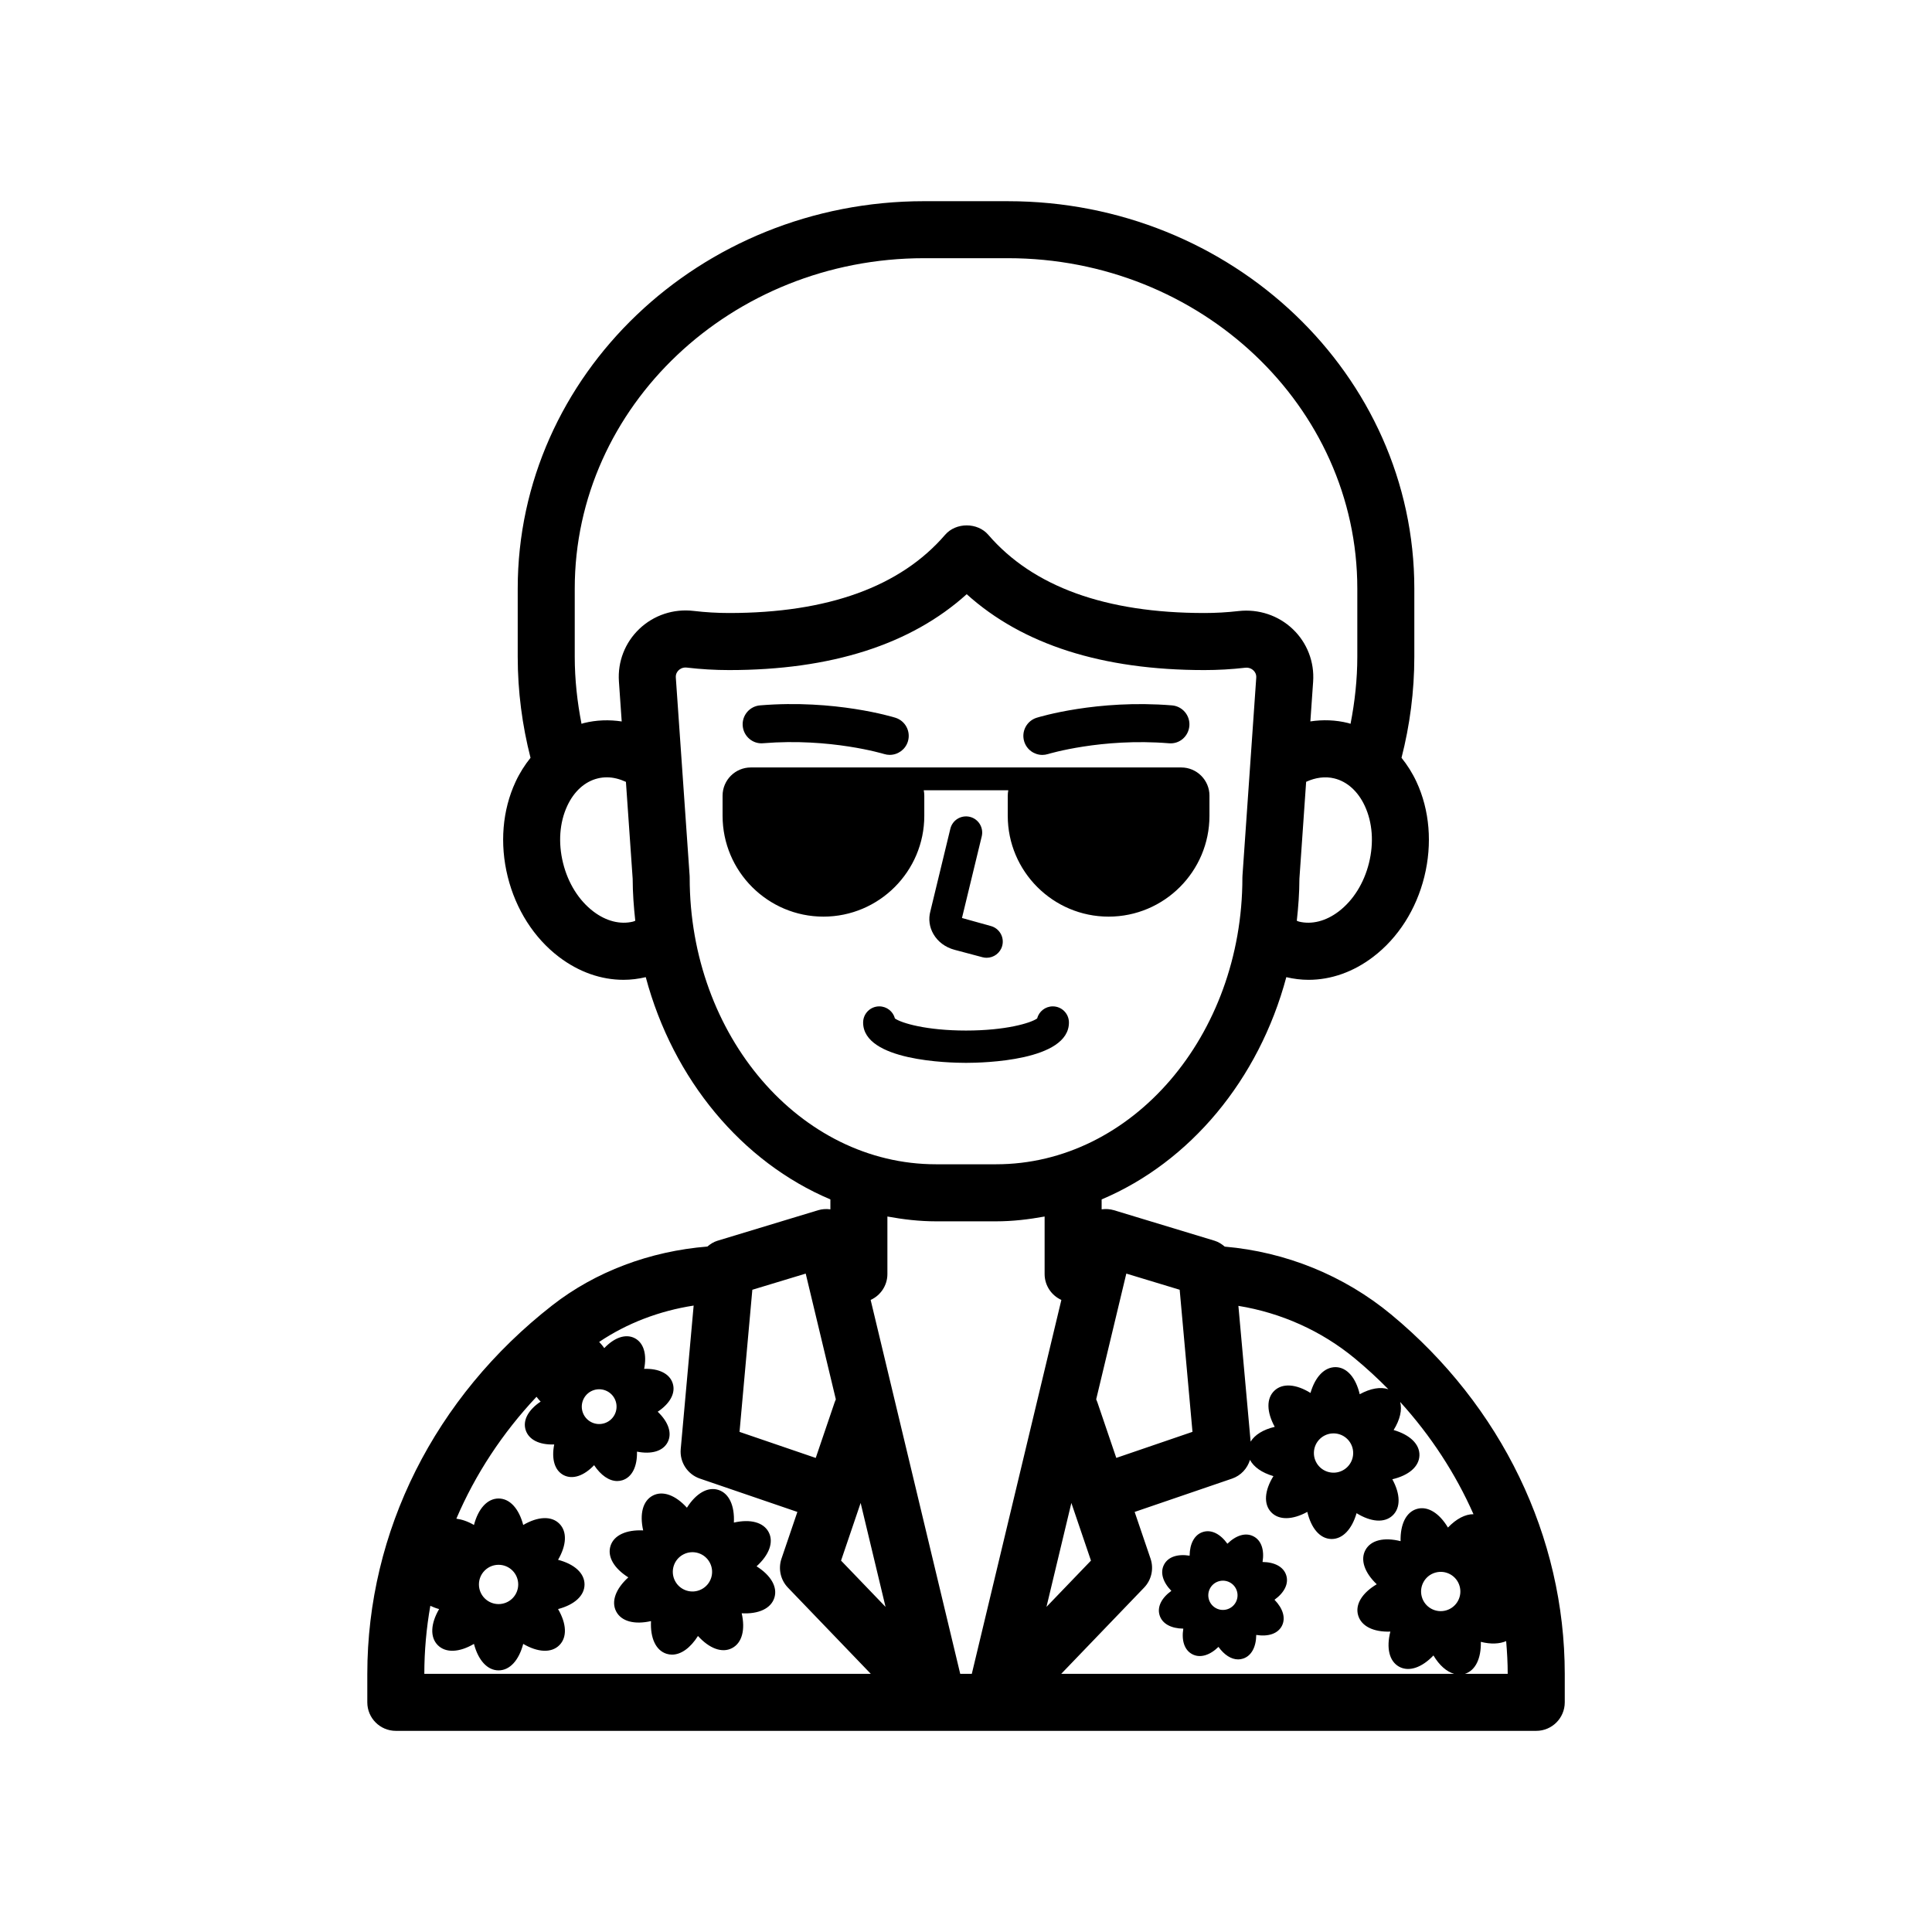<?xml version="1.0" encoding="UTF-8"?>
<!-- Uploaded to: SVG Repo, www.svgrepo.com, Generator: SVG Repo Mixer Tools -->
<svg fill="#000000" width="800px" height="800px" version="1.1" viewBox="144 144 512 512" xmlns="http://www.w3.org/2000/svg">
 <path d="m512.68 492.36c-12.484-10.336-27.938-16.598-44.113-17.992-0.781-0.672-1.652-1.242-2.676-1.555l-26.691-8.094c-1.062-0.32-2.172-0.383-3.254-0.23v-2.629c23.383-9.879 41.656-31.676 48.941-58.902 1.953 0.461 3.926 0.707 5.894 0.707 5.938 0 11.852-2.07 17.113-6.074 6.602-5.019 11.426-12.57 13.574-21.266 2.148-8.695 1.41-17.625-2.086-25.141-1.098-2.356-2.441-4.461-3.965-6.359 2.199-8.598 3.394-17.57 3.394-26.805v-18.039c0-56.609-48.305-102.66-107.68-102.66l-22.25-0.004c-59.379 0-107.68 46.055-107.68 102.66v18.039c0 9.234 1.195 18.207 3.394 26.809-1.52 1.895-2.867 4.004-3.961 6.356-3.5 7.519-4.238 16.445-2.086 25.141 2.152 8.695 6.973 16.25 13.574 21.27 5.262 4 11.172 6.07 17.113 6.07 1.973 0 3.945-0.246 5.898-0.707 7.281 27.23 25.551 49.023 48.93 58.902v2.633c-1.078-0.152-2.184-0.09-3.246 0.23l-26.695 8.094c-1.016 0.309-1.875 0.871-2.652 1.531-15.281 1.238-29.68 6.66-41.109 15.578-31.152 24.305-49.02 59.914-49.02 97.703v7.508c0 4.172 3.383 7.559 7.559 7.559h302.22c4.172 0 7.559-3.387 7.559-7.559v-7.508c-0.004-36.363-16.766-71.082-45.996-95.266zm-9.633 11.641c3.129 2.59 6.086 5.316 8.883 8.164-2.043-0.695-4.723-0.25-7.59 1.324-1.02-4.348-3.344-7.106-6.336-7.184-3.012-0.035-5.465 2.547-6.711 6.84-3.793-2.356-7.391-2.672-9.57-0.594-2.168 2.062-2.055 5.664 0.098 9.578-3.074 0.723-5.289 2.121-6.391 3.918l-3.242-35.98c11.32 1.844 22.012 6.617 30.859 13.934zm-0.441 25.207c-0.078 2.875-2.469 5.144-5.344 5.066s-5.144-2.469-5.066-5.344 2.469-5.144 5.344-5.066 5.141 2.469 5.066 5.344zm-60.121-47.695 14.141 4.285 3.394 37.656-20.191 6.906-5.019-14.762c-0.09-0.262-0.191-0.523-0.309-0.766zm64.312-108.82c-1.328 5.359-4.188 9.93-8.051 12.867-3.379 2.566-7.121 3.504-10.504 2.676-0.203-0.051-0.383-0.164-0.578-0.227 0.406-3.656 0.684-7.356 0.691-11.129l1.785-25.691c2.5-1.148 5.078-1.496 7.492-0.895 3.398 0.84 6.254 3.422 8.043 7.266 2.051 4.398 2.449 9.773 1.121 15.133zm-195.03 15.543c-3.394 0.828-7.133-0.109-10.504-2.676-3.867-2.938-6.727-7.508-8.051-12.867s-0.93-10.734 1.121-15.133c1.789-3.844 4.644-6.426 8.043-7.266 0.809-0.199 1.633-0.297 2.469-0.297 1.664 0 3.363 0.438 5.031 1.203l1.789 25.684c0.008 3.773 0.289 7.473 0.691 11.129-0.207 0.055-0.387 0.172-0.59 0.223zm1.645-77.551c-3.789 3.613-5.758 8.688-5.391 13.922l0.738 10.586c-3.324-0.5-6.699-0.395-10.016 0.426-0.219 0.055-0.422 0.141-0.637 0.199-1.125-5.781-1.793-11.715-1.793-17.801v-18.039c0-48.273 41.527-87.551 92.57-87.551h22.25c51.047 0 92.57 39.273 92.57 87.551v18.039c0 6.086-0.668 12.016-1.793 17.797-0.215-0.059-0.418-0.145-0.637-0.199-3.316-0.828-6.688-0.934-10.012-0.434l0.734-10.539c0.363-5.223-1.594-10.289-5.367-13.898-3.832-3.664-9.082-5.398-14.387-4.809-2.996 0.344-6.047 0.52-9.074 0.52-26.148 0-45.41-6.973-57.254-20.719-2.863-3.336-8.578-3.336-11.453 0-11.836 13.746-31.098 20.719-57.25 20.719-3.137 0-6.297-0.188-9.391-0.555-5.32-0.629-10.57 1.121-14.41 4.785zm13.363 65.926c0-0.176-0.004-0.348-0.016-0.523l-3.66-52.531c-0.066-0.949 0.367-1.574 0.742-1.93 0.301-0.289 0.914-0.73 1.844-0.73 0.117 0 0.234 0.008 0.355 0.023 3.684 0.434 7.441 0.656 11.168 0.656 27.043 0 48.18-6.758 62.977-20.109 14.797 13.352 35.934 20.109 62.98 20.109 3.602 0 7.234-0.207 10.801-0.617 1.141-0.133 1.879 0.391 2.215 0.715 0.375 0.355 0.801 0.98 0.738 1.922l-3.652 52.488c-0.016 0.176-0.02 0.348-0.02 0.523 0 41.871-29.277 75.938-65.27 75.938h-15.938c-35.992 0.004-65.266-34.062-65.266-75.934zm16.602 109.19 14.145-4.285 7.984 33.324c-0.117 0.246-0.219 0.508-0.309 0.766l-5.019 14.762-20.195-6.906zm-44.68 28.852c1.172-2.258 3.953-3.137 6.215-1.965 2.258 1.172 3.137 3.953 1.965 6.215-1.172 2.258-3.953 3.137-6.215 1.965-2.258-1.176-3.137-3.957-1.965-6.215zm-42.246 72.93c0.004-6.086 0.547-12.109 1.59-18.023 0.723 0.32 1.469 0.633 2.332 0.859-2.254 3.856-2.461 7.457-0.348 9.574 2.117 2.121 5.723 1.918 9.578-0.344 1.137 4.324 3.535 7.016 6.527 7.016s5.394-2.691 6.527-7.016c3.867 2.262 7.465 2.465 9.578 0.344 2.117-2.117 1.91-5.719-0.344-9.574 4.324-1.137 7.016-3.531 7.016-6.527 0-2.996-2.691-5.391-7.016-6.527 2.254-3.856 2.461-7.457 0.344-9.574-2.113-2.121-5.715-1.914-9.574 0.344-1.137-4.324-3.535-7.016-6.527-7.016-2.992 0-5.391 2.691-6.527 7.016-1.645-0.965-3.211-1.473-4.668-1.668 5.019-11.738 12.184-22.664 21.242-32.305 0.352 0.426 0.664 0.859 1.102 1.273-3.246 2.16-4.797 4.934-3.984 7.512 0.812 2.574 3.609 3.996 7.578 3.848-0.77 3.824 0.094 6.883 2.488 8.129 0.004 0 0.004 0.004 0.004 0.004 2.402 1.234 5.394 0.184 8.078-2.641 1.777 2.676 3.969 4.203 6.129 4.203 0.461 0 0.926-0.07 1.379-0.215 2.574-0.816 3.949-3.68 3.852-7.578 3.812 0.758 6.879-0.094 8.129-2.496 1.246-2.394 0.191-5.398-2.637-8.078 3.25-2.16 4.801-4.934 3.984-7.508-0.812-2.578-3.644-3.981-7.578-3.852 0.766-3.824-0.098-6.883-2.492-8.133-2.402-1.234-5.394-0.184-8.078 2.641-0.422-0.637-0.883-1.145-1.348-1.645 7.293-4.914 15.867-8.219 25.039-9.637l-3.426 38.023c-0.312 3.469 1.785 6.699 5.082 7.828l25.832 8.836-4.211 12.383c-0.91 2.676-0.254 5.633 1.703 7.672l21.965 22.852zm15.996-27.371c2.035-2.031 5.328-2.031 7.363 0 2.031 2.035 2.031 5.328 0 7.363-2.035 2.031-5.328 2.031-7.363 0-2.031-2.035-2.031-5.332 0-7.363zm94.441-2.637 5.191-15.277 6.602 27.543zm31.582 30.008-23.738-99.086c2.613-1.191 4.438-3.809 4.438-6.867v-15.242c4.199 0.77 8.477 1.277 12.867 1.277h15.938c4.387 0 8.664-0.508 12.859-1.277v15.242c0 3.055 1.824 5.676 4.438 6.867l-23.734 99.086zm29.453-45.285 5.195 15.277-11.793 12.266zm-2.688 45.285 21.965-22.852c1.957-2.035 2.617-4.992 1.707-7.672l-4.211-12.383 25.828-8.836c2.348-0.805 4.043-2.695 4.734-4.961 0.988 1.883 3.148 3.414 6.211 4.309-2.356 3.797-2.656 7.391-0.594 9.566 2.055 2.164 5.668 2.051 9.578-0.09 1.023 4.348 3.344 7.106 6.336 7.184h0.133c2.934 0 5.352-2.613 6.582-6.84 3.797 2.348 7.391 2.652 9.559 0.602 2.176-2.062 2.066-5.668-0.082-9.59 4.348-1.02 7.106-3.344 7.184-6.336 0.078-2.992-2.547-5.461-6.84-6.711 1.707-2.75 2.293-5.375 1.73-7.449 8.145 8.969 14.684 19.016 19.434 29.754-2.148-0.023-4.539 1.203-6.769 3.539-2.289-3.844-5.371-5.762-8.211-4.941-2.883 0.828-4.441 4.078-4.34 8.547-4.344-1.098-7.848-0.301-9.297 2.316-1.453 2.617-0.254 6.023 2.977 9.105-3.844 2.281-5.766 5.332-4.934 8.211 0.828 2.879 4.012 4.492 8.543 4.336-1.102 4.328-0.305 7.848 2.316 9.297 2.617 1.441 6.027 0.254 9.105-2.977 1.566 2.637 3.5 4.309 5.484 4.871zm102.01-16.816c-2.762 0.793-5.648-0.801-6.441-3.566-0.793-2.762 0.801-5.648 3.566-6.441s5.648 0.801 6.441 3.566c0.793 2.762-0.805 5.644-3.566 6.441zm4.977 16.816c2.793-0.891 4.32-4.078 4.215-8.477 2.672 0.676 4.957 0.547 6.711-0.195 0.246 2.879 0.41 5.766 0.41 8.672zm-128.05-221.94-5.238 21.633 7.633 2.125c2.281 0.609 3.644 2.953 3.035 5.238-0.512 1.918-2.242 3.18-4.133 3.18-0.367 0-0.738-0.047-1.105-0.145l-7.387-1.965c-2.434-0.648-4.43-2.129-5.609-4.172-1.07-1.844-1.359-3.984-0.816-6.016l5.301-21.898c0.555-2.297 2.848-3.703 5.172-3.152 2.293 0.559 3.703 2.875 3.148 5.172zm-4.164 60.023c-4.555 0-27.27-0.512-27.27-10.688 0-2.367 1.918-4.281 4.281-4.281 1.996 0 3.672 1.363 4.148 3.207 1.73 1.23 8.359 3.199 18.84 3.199 10.484 0 17.113-1.969 18.844-3.199 0.477-1.844 2.156-3.207 4.148-3.207 2.367 0 4.281 1.914 4.281 4.281 0 10.176-22.715 10.688-27.273 10.688zm-59.18-89.305c-0.23-2.773 1.836-5.207 4.609-5.434 19.816-1.633 35.207 3.078 35.852 3.277 2.656 0.828 4.129 3.648 3.309 6.301-0.672 2.16-2.664 3.543-4.812 3.543-0.492 0-0.992-0.074-1.488-0.227-0.141-0.043-14.242-4.316-32.035-2.859-2.758 0.277-5.207-1.828-5.434-4.602zm74.602 4.148c-0.828-2.656 0.656-5.473 3.305-6.301 0.648-0.199 16.008-4.894 35.852-3.277 2.769 0.227 4.836 2.66 4.609 5.434-0.23 2.773-2.613 4.871-5.438 4.609-17.777-1.453-31.891 2.816-32.031 2.859-0.496 0.152-1 0.227-1.492 0.227-2.144-0.004-4.137-1.391-4.805-3.551zm49.09 14.355v5.324c0 14.738-11.988 26.727-26.727 26.727-14.734 0-26.727-11.988-26.727-26.727v-5.324c0-0.492 0.055-0.969 0.145-1.434h-22.406c0.09 0.465 0.145 0.941 0.145 1.434v5.324c0 14.738-11.992 26.727-26.73 26.727s-26.727-11.988-26.727-26.727v-5.324c0-4.125 3.356-7.481 7.481-7.481h114.07c4.125 0 7.481 3.356 7.481 7.481zm-120.02 204.22c3.316-3 4.598-6.371 3.219-9.027-1.387-2.656-4.875-3.547-9.234-2.559 0.223-4.461-1.254-7.754-4.109-8.66-2.848-0.906-5.949 0.941-8.336 4.719-3-3.312-6.367-4.594-9.027-3.219-2.66 1.379-3.551 4.875-2.566 9.234-4.441-0.211-7.754 1.254-8.656 4.109s0.941 5.953 4.719 8.34c-3.316 3-4.598 6.371-3.219 9.027 1.379 2.652 4.867 3.543 9.234 2.559-0.223 4.469 1.254 7.754 4.109 8.66 0.48 0.152 0.969 0.227 1.457 0.227 2.422 0 4.894-1.801 6.879-4.945 3.004 3.312 6.371 4.602 9.027 3.219 2.66-1.383 3.551-4.875 2.562-9.234 4.477 0.25 7.75-1.254 8.656-4.109s-0.934-5.957-4.715-8.34zm-21.613 3.867c-1.324-2.551-0.332-5.695 2.223-7.019 2.551-1.324 5.695-0.332 7.019 2.223 1.324 2.551 0.332 5.695-2.223 7.019-2.551 1.324-5.695 0.328-7.019-2.223zm161.98-1.488c-0.703-2.234-3.059-3.484-6.277-3.523 0.516-3.172-0.309-5.711-2.391-6.789-2.07-1.086-4.625-0.305-6.926 1.953-1.883-2.617-4.262-3.824-6.488-3.113-2.234 0.703-3.488 3.066-3.523 6.277-3.207-0.508-5.719 0.316-6.789 2.391-1.082 2.078-0.301 4.629 1.949 6.934-2.609 1.883-3.816 4.262-3.109 6.484 0.699 2.238 3.055 3.488 6.277 3.527-0.516 3.172 0.309 5.707 2.391 6.785 2.062 1.078 4.621 0.301 6.926-1.949 1.523 2.117 3.379 3.316 5.215 3.316 0.43 0 0.855-0.07 1.273-0.203 2.238-0.703 3.488-3.066 3.523-6.281 3.184 0.508 5.707-0.316 6.793-2.387 1.074-2.082 0.289-4.629-1.953-6.934 2.606-1.879 3.816-4.258 3.109-6.488zm-13.34 7.094c-0.988 1.898-3.328 2.641-5.227 1.652-1.898-0.988-2.641-3.328-1.652-5.227 0.988-1.898 3.328-2.641 5.227-1.652 1.898 0.988 2.637 3.328 1.652 5.227z"/>
</svg>